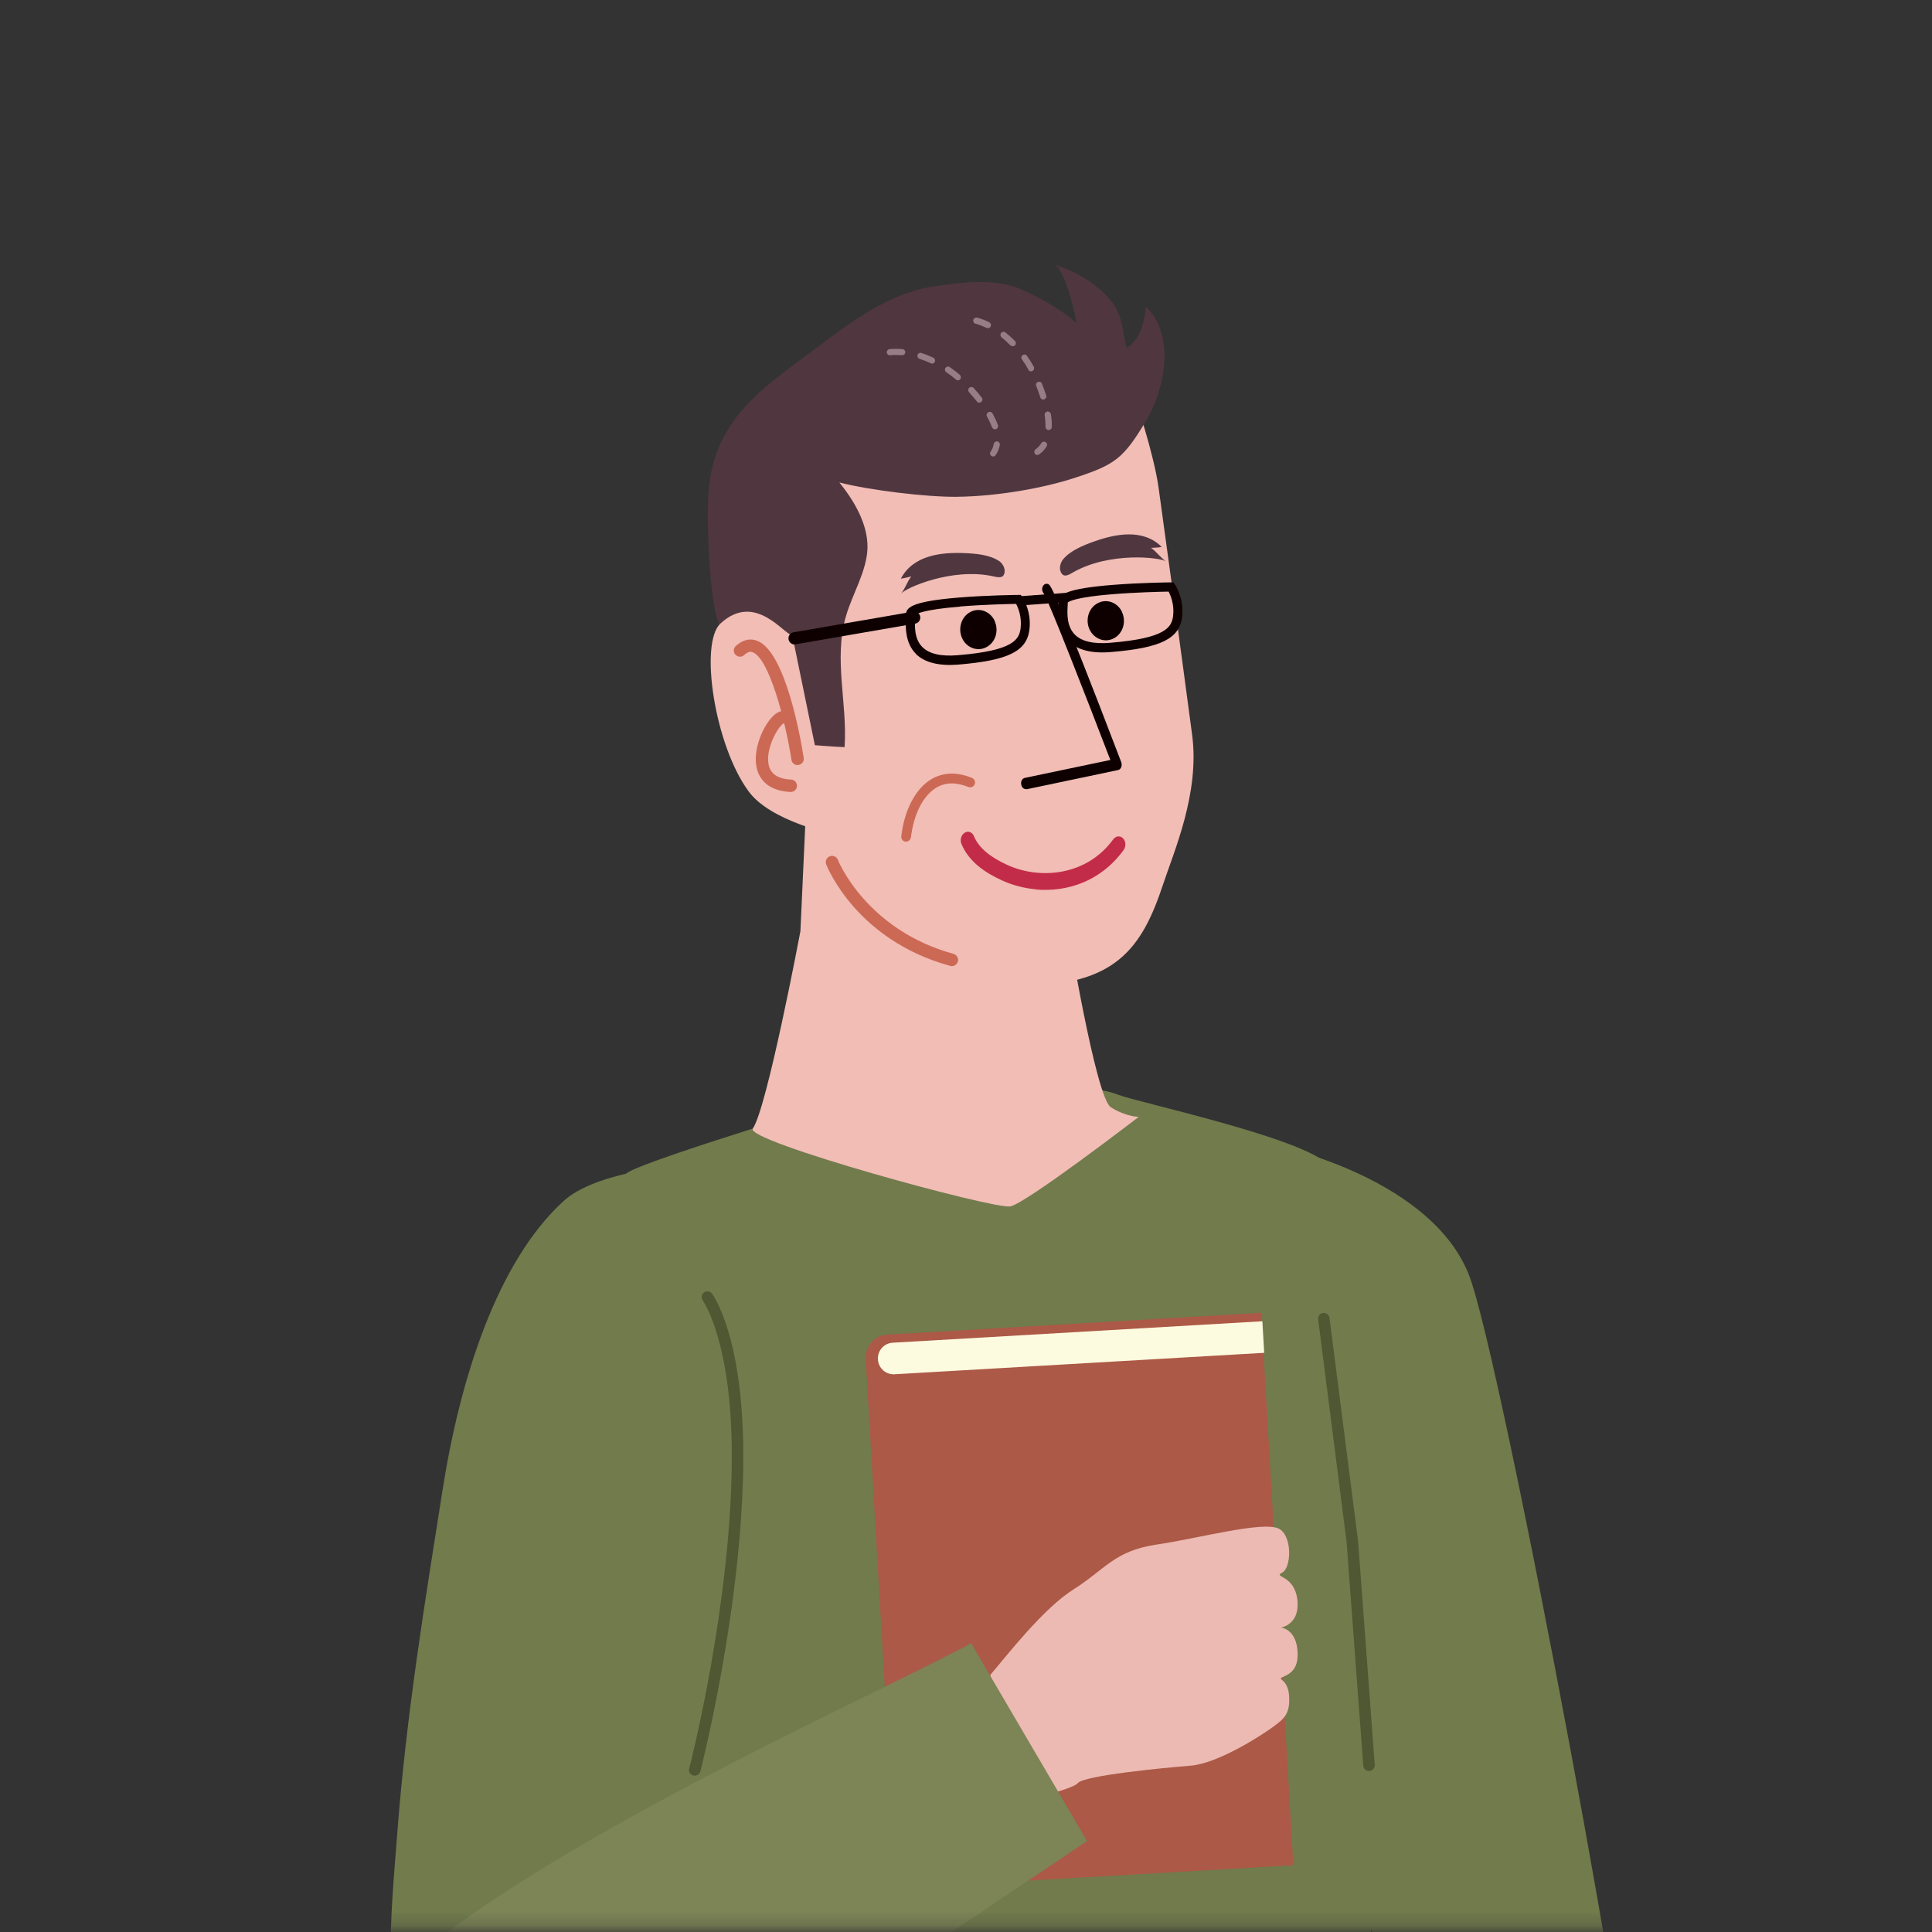 <svg width="140" height="140" viewBox="0 0 140 140" fill="none" xmlns="http://www.w3.org/2000/svg">
<rect x="0" y="0" width="140" height="140" fill="#333333" stroke="none"/>
<g clip-path="url(#clip0_16036_119273)">
<mask id="mask0_16036_119273" style="mask-type:luminance" maskUnits="userSpaceOnUse" x="16" y="19" width="109" height="121">
<path d="M124.23 19H16V139.79H124.23V19Z" fill="white"/>
</mask>
<g mask="url(#mask0_16036_119273)">
<path d="M48.971 161.62L48.261 136.39C48.261 136.39 44.351 85.92 45.391 85.03C46.471 84.11 63.141 79.16 64.491 78.64C66.221 77.97 69.621 77.79 72.851 77.83L72.881 78.53C76.051 78.5 79.361 78.68 81.061 79.34C82.411 79.87 94.271 82.42 96.191 84.35C97.211 85.37 99.401 106.08 99.461 131.05C99.481 139.39 98.991 152.96 98.641 161.63H48.981L48.971 161.62Z" fill="#717B4C"/>
<path d="M77.371 67.12C77.371 67.12 79.401 79.53 80.491 80.23C81.581 80.93 82.521 80.93 82.521 80.93C82.521 80.93 74.381 87.19 73.211 87.42C72.041 87.65 53.921 82.68 54.551 81.78C55.581 80.31 58.001 67.48 58.001 67.48L58.641 53.46L77.371 67.12Z" fill="#F1BDB5"/>
<path d="M28.791 132.79C28.311 139.1 27.561 145.39 30.12 151.35C31.21 153.88 31.87 155.99 34.651 156.93C37.571 157.92 41.721 157.69 44.17 155.67C48.2 152.36 48.941 144.28 49.721 139.58C51.09 131.4 52.73 123.37 53.55 115.1C54.34 107.14 58.151 84.44 54.571 84.3C49.111 84.09 43.09 84.98 40.85 87.02C36.05 91.39 33.35 99.85 32.081 107.9C30.75 116.32 29.441 124.33 28.791 132.78V132.79Z" fill="#717B4C"/>
<path d="M93.141 83.18C93.141 83.18 103.761 85.52 106.451 92.4C108.831 98.5 119.481 155.47 118.431 156.69C117.381 157.92 104.911 164.23 104.911 163.71C104.911 163.19 91.391 106.06 91.391 106.06L93.141 83.18Z" fill="#717B4C"/>
<path d="M82.23 28.8C82.23 28.8 83.62 32.88 83.96 35.37C84.58 39.86 85.59 47.24 86.39 53.28C86.94 57.47 85.07 61.7 84.29 64.06C82.77 68.65 80.86 71.57 73.69 71.4C72.59 71.38 67.61 69.6 64.14 66.97C61.11 64.68 59.55 61.9 58.55 56.84C56.41 45.98 56.07 31.95 56.07 31.95L82.22 28.79L82.23 28.8Z" fill="#F1BDB5"/>
<path d="M51.621 33.87C52.591 29.73 55.961 27.62 59.121 25.24C61.721 23.28 64.401 21.25 67.691 20.75C69.681 20.45 72.171 20.14 74.021 20.98C76.991 22.31 78.021 23.44 78.021 23.44C78.021 23.44 77.291 19.46 76.311 19.11C77.901 19.67 79.421 20.45 80.511 21.8C81.381 22.87 81.311 23.96 81.641 25.21C82.611 24.67 82.951 23.24 83.041 22.22C85.151 24.24 84.471 28.11 83.061 30.47C81.411 33.22 80.831 33.67 77.841 34.64C75.691 35.34 72.361 35.97 69.291 36C67.201 36.02 63.071 35.54 60.821 34.96C61.841 36.22 62.901 37.94 62.861 39.71C62.821 41.36 61.761 43.06 61.301 44.65C60.391 47.78 61.421 50.99 61.201 54.14C60.391 54.11 59.551 54.03 58.711 53.98C58.531 51.35 58.121 48.1 56.421 45.96C55.551 44.88 53.421 46.19 52.401 45.64C51.411 45.1 51.171 37.53 51.341 35.59C51.391 34.98 51.481 34.41 51.611 33.87H51.621Z" fill="#50363F"/>
<path d="M74.35 57.18C74.18 57.19 74.03 57.05 74 56.84C73.96 56.61 74.08 56.41 74.26 56.37L80.46 55.07C78.71 50.5 76.02 43.61 75.64 43.01C75.52 42.88 75.48 42.67 75.56 42.5C75.65 42.31 75.85 42.24 76.01 42.36C76.12 42.44 76.46 42.68 81.25 55.23C81.29 55.34 81.29 55.47 81.25 55.59C81.21 55.7 81.12 55.78 81.02 55.8L74.41 57.19C74.41 57.19 74.39 57.19 74.38 57.19L74.35 57.18Z" fill="#0E0000"/>
<path d="M72.07 44.99C72.4 45.7 72.141 46.54 71.49 46.89C70.841 47.24 70.04 46.95 69.721 46.25C69.4 45.55 69.65 44.7 70.311 44.35C70.951 44 71.751 44.29 72.081 44.99H72.07Z" fill="#0E0000"/>
<path d="M81.301 44.35C81.631 45.05 81.371 45.91 80.721 46.25C80.071 46.6 79.281 46.31 78.951 45.61C78.631 44.91 78.881 44.06 79.541 43.71C80.191 43.36 80.981 43.65 81.311 44.35H81.301Z" fill="#0E0000"/>
<path d="M66.021 41.79C65.731 42.17 65.591 42.65 65.291 43.02C65.621 42.6 69.001 41.11 71.961 41.76C72.321 41.84 72.761 41.96 72.801 41.41C72.821 41.12 72.621 40.8 72.391 40.65C71.691 40.19 70.681 40.11 69.871 40.08C68.181 40.01 66.171 40.24 65.281 41.93C65.531 41.91 65.791 41.82 66.031 41.77C66.031 41.77 66.021 41.78 66.011 41.79H66.021Z" fill="#50363F"/>
<path d="M83.43 39.72C83.82 39.99 84.09 40.41 84.49 40.68C84.05 40.38 80.39 39.97 77.75 41.48C77.43 41.67 77.04 41.91 76.85 41.4C76.75 41.13 76.85 40.77 77.02 40.55C77.55 39.9 78.49 39.52 79.25 39.25C80.84 38.68 82.83 38.29 84.18 39.63C83.94 39.69 83.66 39.68 83.41 39.7C83.41 39.7 83.42 39.7 83.43 39.72Z" fill="#50363F"/>
<path d="M66.371 47.38C65.55 46.56 65.621 45.33 65.65 44.67V44.49C65.68 43.95 66.331 43.56 69.49 43.3C71.55 43.13 73.77 43.11 73.8 43.11H73.971L74.07 43.25C74.1 43.29 74.751 44.26 74.6 45.59C74.421 47.19 73.07 47.86 69.43 48.16C68.031 48.27 67.001 48.01 66.371 47.39V47.38ZM69.55 43.96C66.941 44.17 66.41 44.48 66.32 44.56V44.7C66.281 45.33 66.231 46.29 66.841 46.89C67.331 47.38 68.18 47.58 69.391 47.48C73.441 47.15 73.861 46.35 73.96 45.5C74.05 44.69 73.781 44.04 73.63 43.76C73.061 43.77 71.251 43.81 69.561 43.95L69.55 43.96Z" fill="#0E0000"/>
<path d="M77.431 46.47C76.611 45.65 76.671 44.42 76.711 43.76V43.58C76.741 43.04 77.391 42.65 80.551 42.39C82.611 42.22 84.831 42.2 84.861 42.2H85.031L85.131 42.34C85.161 42.38 85.811 43.35 85.661 44.68C85.481 46.28 84.131 46.95 80.501 47.25C79.101 47.37 78.071 47.1 77.441 46.47H77.431ZM80.601 43.06C77.991 43.27 77.461 43.58 77.371 43.66V43.8C77.331 44.43 77.281 45.38 77.891 45.99C78.381 46.48 79.241 46.68 80.441 46.58C84.491 46.25 84.911 45.45 85.011 44.61C85.101 43.8 84.831 43.15 84.681 42.87C84.101 42.88 82.301 42.92 80.611 43.06H80.601Z" fill="#0E0000"/>
<path d="M77.337 42.955L73.736 43.217L73.785 43.885L77.385 43.623L77.337 42.955Z" fill="#0E0000"/>
<path d="M57.41 46.03C56.84 46.03 54.73 42.84 52.2 45.19C50.67 46.61 51.78 54 54.25 57.35C55.86 59.54 60.35 60.41 60.39 60.52L57.41 46.03Z" fill="#F1BDB5"/>
<path d="M65.691 60.98C65.851 60.97 65.991 60.84 66.011 60.67C66.211 59 66.891 57.66 67.831 57.09C68.491 56.68 69.281 56.67 70.181 57.03C70.361 57.1 70.561 57.01 70.631 56.83C70.701 56.65 70.611 56.44 70.431 56.37C69.321 55.92 68.321 55.96 67.461 56.48C66.341 57.16 65.531 58.7 65.311 60.59C65.291 60.79 65.421 60.97 65.611 60.99C65.641 60.99 65.661 60.99 65.681 60.99L65.691 60.98Z" fill="#CC6955"/>
<path d="M57.801 55.43C57.801 55.43 57.851 55.43 57.871 55.43C58.111 55.39 58.281 55.16 58.241 54.92C58.041 53.63 56.931 47.15 54.831 46.42C54.481 46.29 53.931 46.26 53.321 46.81C53.141 46.98 53.121 47.26 53.291 47.44C53.461 47.62 53.741 47.64 53.921 47.47C54.261 47.16 54.451 47.23 54.531 47.26C55.701 47.67 56.891 52.07 57.351 55.06C57.381 55.28 57.581 55.44 57.791 55.44L57.801 55.43Z" fill="#CC6955"/>
<path d="M57.301 57.39C57.541 57.39 57.741 57.2 57.751 56.96C57.761 56.71 57.571 56.5 57.321 56.49C56.331 56.44 55.791 56.06 55.681 55.31C55.511 54.13 56.401 52.64 56.771 52.42C56.961 52.47 57.171 52.39 57.271 52.21C57.391 51.99 57.321 51.72 57.101 51.6C56.941 51.51 56.601 51.41 56.151 51.77C55.321 52.45 54.431 54.47 54.891 55.86C55.111 56.52 55.701 57.31 57.281 57.39C57.281 57.39 57.291 57.39 57.301 57.39Z" fill="#CC6955"/>
<path d="M74.99 32.87C74.92 32.77 74.94 32.63 75.04 32.56C75.21 32.44 75.35 32.29 75.46 32.11C75.53 32 75.66 31.97 75.77 32.04C75.88 32.11 75.91 32.24 75.84 32.35C75.7 32.58 75.52 32.77 75.3 32.93C75.26 32.96 75.22 32.97 75.17 32.97C75.1 32.97 75.03 32.94 74.99 32.88V32.87ZM75.98 31.16C75.86 31.16 75.76 31.05 75.76 30.93V30.84C75.76 30.6 75.74 30.35 75.7 30.08C75.68 29.96 75.77 29.84 75.89 29.82C76.01 29.8 76.13 29.89 76.15 30.01C76.2 30.3 76.22 30.58 76.22 30.84V30.94C76.22 31.06 76.12 31.16 75.99 31.16H75.98ZM75.39 28.8C75.3 28.53 75.2 28.25 75.09 27.97C75.04 27.86 75.09 27.72 75.21 27.68C75.32 27.63 75.46 27.68 75.5 27.8C75.62 28.09 75.72 28.38 75.81 28.66C75.85 28.78 75.78 28.9 75.66 28.94C75.64 28.94 75.61 28.95 75.59 28.95C75.5 28.95 75.41 28.89 75.38 28.79L75.39 28.8ZM74.52 26.78C74.38 26.52 74.22 26.27 74.05 26.04C73.98 25.94 74 25.8 74.11 25.73C74.21 25.66 74.35 25.68 74.42 25.79C74.59 26.04 74.76 26.3 74.91 26.57C74.97 26.68 74.93 26.82 74.82 26.88C74.79 26.9 74.75 26.91 74.71 26.91C74.63 26.91 74.56 26.87 74.51 26.8L74.52 26.78ZM73.22 25.03C73.01 24.82 72.8 24.62 72.58 24.45C72.48 24.37 72.47 24.23 72.54 24.13C72.62 24.03 72.76 24.02 72.86 24.09C73.1 24.28 73.33 24.49 73.55 24.71C73.64 24.8 73.63 24.94 73.55 25.03C73.51 25.07 73.45 25.09 73.39 25.09C73.33 25.09 73.27 25.07 73.23 25.02L73.22 25.03ZM71.49 23.76C71.23 23.64 70.96 23.53 70.69 23.46C70.57 23.43 70.5 23.3 70.53 23.18C70.56 23.06 70.69 22.99 70.81 23.02C71.11 23.1 71.4 23.21 71.68 23.35C71.79 23.4 71.84 23.54 71.79 23.65C71.75 23.73 71.67 23.78 71.59 23.78C71.56 23.78 71.52 23.78 71.49 23.76Z" fill="#977D86"/>
<path d="M71.841 33.04C71.74 32.97 71.71 32.83 71.781 32.73C71.9 32.56 71.981 32.37 72.01 32.17C72.031 32.05 72.15 31.97 72.27 31.99C72.391 32.01 72.471 32.13 72.451 32.25C72.4 32.51 72.3 32.76 72.15 32.98C72.111 33.04 72.04 33.08 71.96 33.08C71.921 33.08 71.871 33.07 71.831 33.04H71.841ZM71.88 30.96C71.79 30.71 71.671 30.45 71.52 30.18C71.46 30.07 71.501 29.94 71.611 29.87C71.721 29.81 71.861 29.85 71.921 29.96C72.081 30.25 72.221 30.54 72.311 30.81C72.35 30.93 72.29 31.06 72.171 31.1C72.15 31.1 72.121 31.11 72.1 31.11C72.01 31.11 71.921 31.05 71.891 30.96H71.88ZM70.79 29.09C70.611 28.87 70.421 28.64 70.221 28.42C70.141 28.33 70.141 28.19 70.231 28.1C70.32 28.02 70.46 28.02 70.55 28.11C70.76 28.34 70.96 28.57 71.141 28.81C71.221 28.91 71.201 29.05 71.1 29.13C71.061 29.16 71.01 29.18 70.96 29.18C70.891 29.18 70.831 29.15 70.781 29.09H70.79ZM69.27 27.5C69.04 27.31 68.811 27.13 68.57 26.97C68.471 26.9 68.441 26.76 68.51 26.66C68.581 26.56 68.721 26.53 68.82 26.6C69.07 26.77 69.32 26.96 69.55 27.16C69.641 27.24 69.66 27.38 69.581 27.48C69.54 27.53 69.471 27.56 69.41 27.56C69.361 27.56 69.311 27.54 69.27 27.51V27.5ZM67.441 26.32C67.171 26.19 66.9 26.09 66.63 26C66.51 25.96 66.451 25.84 66.49 25.72C66.531 25.6 66.65 25.54 66.77 25.58C67.061 25.67 67.35 25.79 67.63 25.92C67.74 25.97 67.79 26.11 67.74 26.22C67.701 26.3 67.621 26.35 67.54 26.35C67.51 26.35 67.481 26.35 67.451 26.33L67.441 26.32ZM65.361 25.74C65.081 25.72 64.79 25.71 64.501 25.74C64.371 25.75 64.27 25.66 64.26 25.54C64.251 25.42 64.341 25.31 64.46 25.3C64.77 25.27 65.091 25.27 65.4 25.3C65.52 25.31 65.611 25.42 65.6 25.54C65.591 25.66 65.49 25.74 65.38 25.74C65.38 25.74 65.371 25.74 65.361 25.74Z" fill="#977D86"/>
<path d="M68.97 70.01C69.17 70.01 69.35 69.88 69.41 69.68C69.48 69.44 69.33 69.19 69.09 69.12C62.77 67.38 60.73 62.37 60.72 62.31C60.63 62.08 60.37 61.96 60.13 62.05C59.9 62.14 59.78 62.4 59.87 62.64C59.96 62.86 62.07 68.13 68.85 69.99C68.89 70 68.93 70.01 68.97 70.01Z" fill="#CC6955"/>
<path d="M57.571 46.69C57.571 46.69 57.621 46.69 57.651 46.69L66.321 45.19C66.561 45.15 66.721 44.92 66.681 44.68C66.641 44.44 66.411 44.28 66.171 44.32L57.501 45.82C57.261 45.86 57.101 46.09 57.141 46.33C57.181 46.54 57.361 46.7 57.571 46.7V46.69Z" fill="#0E0000"/>
<path d="M91.391 95.14L93.721 135.16L64.961 136.83L62.731 98.47C62.681 97.55 63.381 96.76 64.301 96.71L91.401 95.13L91.391 95.14Z" fill="#AC5947"/>
<path d="M64.681 97.299L91.476 95.744L91.608 98.03L64.814 99.585C64.195 99.621 63.656 99.141 63.62 98.522L63.618 98.492C63.582 97.873 64.062 97.334 64.681 97.299Z" fill="#FDFBDF"/>
<path d="M71.78 121.35C72.9 120.04 75.58 116.56 77.81 115.16C80.04 113.76 80.75 112.38 83.78 111.93C86.8 111.49 91.5 110.2 92.66 110.77C93.65 111.25 93.6 113.6 92.91 113.96C92.22 114.32 93.79 114.09 94.01 115.91C94.23 117.73 92.82 117.94 92.82 117.94C92.82 117.94 93.81 118.01 94 119.42C94.18 120.83 93.59 121.25 93 121.5C92.41 121.75 93.37 121.54 93.42 123C93.47 124.22 93.03 124.56 92.26 125.13C91.49 125.7 88.29 127.79 86.26 127.95C84.23 128.11 78.57 128.66 78.1 129.21C77.63 129.76 73.39 130.61 73.39 130.61L71.76 121.35H71.78Z" fill="#ECBAB2"/>
<path d="M78.77 133.4L70.37 119.07C60.42 124.5 18.29 142.41 22.79 154.45C24.18 158.17 28.03 162.76 33.28 161.38L33.85 161.25C36.44 160.67 41.13 158.38 43.47 157.12L78.79 133.4H78.77Z" fill="#7D8456"/>
<path d="M50.35 128.67C50.53 128.67 50.7 128.55 50.75 128.36C50.78 128.24 53.86 116.28 53.86 105.47C53.86 96.86 51.68 93.86 51.59 93.74C51.45 93.56 51.2 93.52 51.01 93.66C50.83 93.8 50.79 94.05 50.93 94.24C50.95 94.27 53.03 97.2 53.03 105.48C53.03 116.18 49.98 128.04 49.94 128.16C49.88 128.38 50.01 128.6 50.23 128.66C50.26 128.66 50.3 128.67 50.33 128.67H50.35Z" fill="#4F5733"/>
<path d="M99.249 128.33C99.469 128.31 99.629 128.11 99.619 127.89L98.409 111.65L96.339 95.5C96.309 95.28 96.109 95.12 95.879 95.14C95.649 95.17 95.499 95.37 95.519 95.6L97.579 111.73L98.789 127.95C98.809 128.18 98.999 128.35 99.229 128.33C99.229 128.33 99.229 128.33 99.239 128.33H99.249Z" fill="#4F5733"/>
<path d="M75.109 64.45C74.21 64.37 73.35 64.14 72.59 63.79C71.62 63.34 70.26 62.58 69.669 61.15C69.549 60.86 69.65 60.49 69.909 60.34C70.159 60.19 70.46 60.3 70.579 60.6C70.909 61.4 71.689 62.08 72.98 62.67C75.34 63.76 78.74 63.48 80.669 60.82C80.859 60.57 81.169 60.53 81.379 60.75C81.59 60.96 81.609 61.34 81.419 61.6C79.749 63.89 77.32 64.64 75.109 64.46V64.45Z" fill="#C32C48"/>
</g>
</g>
<defs>
<clipPath id="clip0_16036_119273">
<rect width="108" height="121" fill="white" transform="translate(16 19)"/>
</clipPath>
</defs>
</svg>
